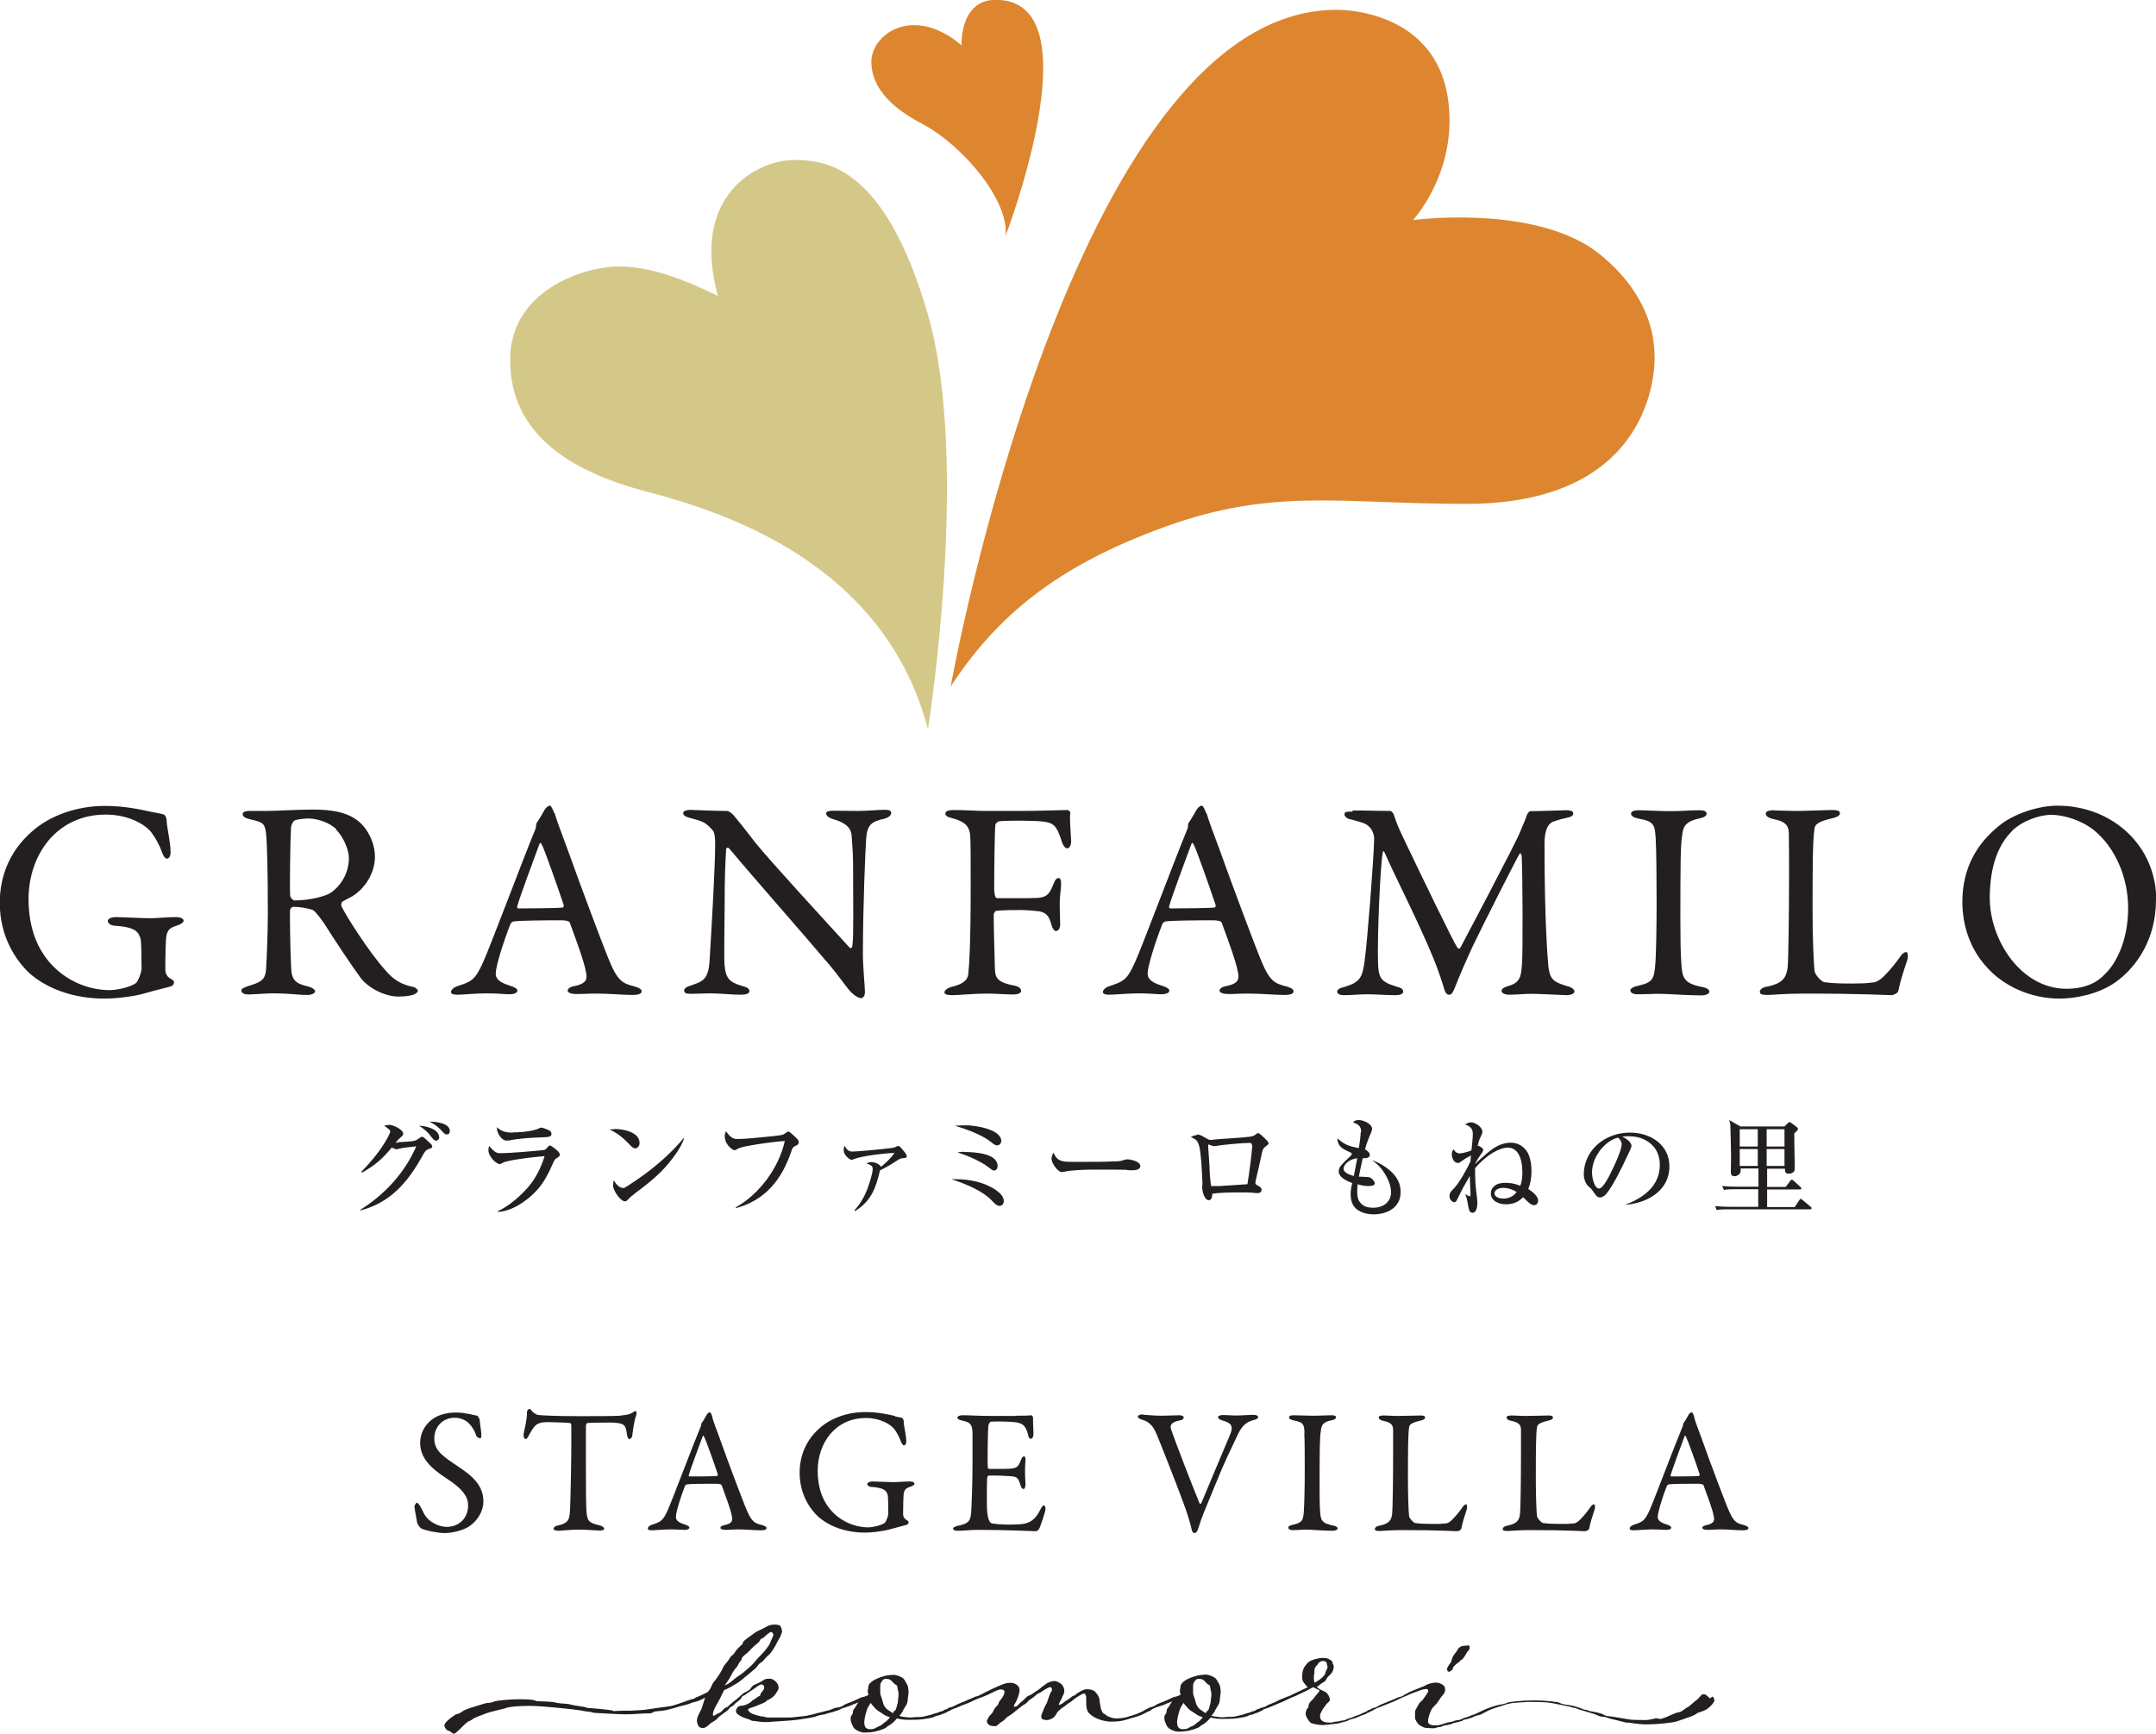 <?xml version="1.0" encoding="UTF-8"?>
<svg xmlns="http://www.w3.org/2000/svg" viewBox="0 0 94.42 75.95">
  <defs>
    <style>
      .cls-1 {
        fill: #d4c889;
      }

      .cls-2 {
        isolation: isolate;
      }

      .cls-3 {
        fill: #dd862f;
      }

      .cls-4 {
        fill: #231f20;
      }

      .cls-5 {
        mix-blend-mode: multiply;
      }
    </style>
  </defs>
  <g class="cls-2">
    <g id="Layer_2" data-name="Layer 2">
      <g id="_文字" data-name="文字">
        <g>
          <path class="cls-3" d="M41.63,30.09S46.92,.43,58.53,.43c0,0,4.95-.13,4.95,4.86,0,2.63-1.6,4.35-1.6,4.35,0,0,4.79-.65,7.68,1.14,0,0,2.9,1.74,2.9,4.84,0,0,.31,6.45-8.24,6.45-5.54,0-8.43-.72-13.19,1-4.76,1.72-7.38,3.92-9.41,7.02Z"/>
          <path class="cls-3" d="M44.02,10.38S47.91,.28,43.8,0c-1.8-.16-1.69,1.99-1.69,1.99,0,0-.93-.89-2.07-.89s-1.88,.85-1.88,1.6,.38,1.76,2.2,2.71c1.82,.95,3.89,3.43,3.67,4.97Z"/>
          <path class="cls-1" d="M40.64,31.93s1.87-11.63,0-18.14c-1.88-6.51-4.46-6.81-5.95-6.78-1.49,.03-4.47,1.5-3.25,5.95-1.31-.63-2.88-1.31-4.4-1.29-1.52,.03-4.76,1.08-4.7,4.18,.05,3.1,2.5,4.76,5.93,5.67,3.43,.9,10.44,3.11,12.37,10.42Z"/>
          <g>
            <path class="cls-4" d="M17.43,50.03c.12,0,.53-.03,.65-.05,.13-.02,.16-.04,.26-.11,.03-.02,.11-.08,.15-.08,.05,0,.21,.15,.3,.24,.1,.09,.14,.13,.14,.19,0,.05-.03,.07-.13,.1-.17,.05-.22,.17-.3,.31-.64,1.15-1.4,2.05-2.72,2.39v-.03c1.06-.66,1.95-1.62,2.45-2.78-.19,.02-.66,.07-.77,.11-.03,.01-.07,.02-.09,.02-.05,0-.17-.05-.21-.08-.41,.5-.74,.78-1.3,1.1l-.04-.03c.39-.4,.72-.79,1.01-1.25,.09-.14,.26-.43,.26-.53,0-.04-.03-.06-.06-.09-.04-.03-.12-.1-.21-.15,.06-.02,.17-.04,.24-.04,.16,0,.6,.21,.6,.39,0,.05-.02,.08-.15,.19-.06,.05-.12,.13-.18,.2,.02,0,.05,0,.08,0Zm1.81-.23c0,.08-.05,.16-.14,.16-.09,0-.13-.06-.28-.25-.11-.15-.31-.31-.47-.4,.28,0,.88,.14,.88,.5Zm.46-.25c0,.08-.05,.14-.14,.14-.05,0-.1-.03-.17-.11-.14-.17-.37-.36-.59-.45,.28,0,.9,.05,.9,.42Z"/>
            <path class="cls-4" d="M21.64,50.42c.12,.08,.14,.09,.28,.09,.44,0,1.44-.09,1.83-.13,.12-.01,.14-.02,.23-.13,.02-.02,.08-.08,.1-.08,.05,0,.44,.27,.44,.4,0,.07-.07,.12-.13,.15-.09,.06-.12,.1-.18,.25-.19,.43-.4,.86-.76,1.23-.39,.41-1.06,.87-1.65,.88v-.03c.39-.17,.9-.56,1.32-1.04,.34-.39,.58-.88,.73-1.37-.47,.04-1.31,.13-1.73,.25-.05,.01-.14,.06-.19,.09-.02,0-.03,.01-.05,.01-.11,0-.49-.29-.49-.62,0-.07,.01-.12,.04-.18,.06,.09,.12,.16,.22,.23Zm.82-.82c.3,0,.64-.03,.93-.1,.11-.03,.17-.05,.22-.08,.04-.02,.08-.03,.1-.03,.04,0,.28,.08,.37,.14,.05,.03,.07,.08,.07,.14,0,.12-.09,.14-.49,.15-.38,.01-.96,.05-1.34,.13-.05,0-.09,.01-.14,.01-.21,0-.44-.34-.42-.59,.2,.2,.43,.24,.7,.24Z"/>
            <path class="cls-4" d="M26.91,49.45c.38,0,1.1,.13,1.1,.62,0,.11-.08,.23-.19,.23-.09,0-.15-.06-.31-.23-.22-.23-.49-.45-.82-.6,.08,0,.17-.01,.23-.01Zm.37,2.59c.05,0,.11-.03,.2-.09,.29-.19,.62-.41,.93-.65,.57-.44,1.07-.9,1.53-1.45h.02c-.11,.38-.46,.84-.69,1.12-.43,.51-.89,.87-1.42,1.27-.17,.13-.25,.2-.35,.3-.03,.04-.07,.08-.13,.08-.2,0-.52-.47-.52-.69,0-.08,.01-.15,.03-.23,.07,.13,.23,.33,.39,.33Z"/>
            <path class="cls-4" d="M32,49.78c.07,.07,.15,.11,.29,.11,.27,0,.73-.04,1-.07,.16-.01,.81-.08,.91-.1,.1-.02,.12-.03,.2-.09,.07-.05,.11-.07,.13-.07,.05,0,.32,.26,.37,.31,.04,.05,.08,.09,.08,.16,0,.08-.05,.12-.12,.15-.11,.05-.15,.07-.2,.24-.42,1.24-1.13,2.14-2.43,2.5v-.04c1.03-.58,1.88-1.73,2.14-2.9-.29,0-1.32,.15-1.6,.21-.16,.03-.38,.07-.52,.16-.02,.01-.05,.03-.08,.03-.07,0-.43-.22-.43-.62,0-.08,.02-.14,.05-.21,.09,.11,.15,.19,.21,.24Z"/>
            <path class="cls-4" d="M37.44,53.04l-.02-.03c.24-.25,.42-.57,.55-.89,.08-.2,.25-.72,.25-.92,0-.13-.08-.17-.27-.24,.08-.04,.13-.06,.22-.06,.12,0,.37,.09,.41,.21,.2-.16,.45-.39,.59-.61-.39,.01-1.44,.13-1.77,.27-.06,.03-.09,.03-.11,.03-.09,0-.34-.21-.34-.41,0-.08,0-.13,.04-.2,.09,.16,.16,.25,.35,.25,.23,0,1.48-.12,1.73-.16,.07,0,.13-.03,.19-.06,.03-.01,.07-.03,.09-.03,.03,0,.13,.1,.23,.23,.04,.04,.13,.16,.13,.22,0,.08-.07,.08-.15,.09-.13,0-.16,.03-.44,.21-.15,.1-.42,.25-.58,.32-.18,.77-.39,1.36-1.1,1.79Z"/>
            <path class="cls-4" d="M41.87,51.65c.61,0,1.26,.14,1.75,.48,.21,.15,.34,.3,.34,.48,0,.11-.07,.21-.19,.21-.08,0-.18-.06-.32-.22-.42-.45-1.16-.74-1.78-.95h.19Zm.44-2.36c.39,0,1.54,.17,1.54,.69,0,.08-.07,.19-.18,.19-.07,0-.14-.04-.27-.15-.34-.28-1.07-.57-1.59-.71,.17-.01,.33-.02,.5-.02Zm-.08,1.17c.41,0,1.46,.04,1.46,.62,0,.05-.03,.19-.15,.19-.06,0-.1-.03-.22-.12-.38-.3-.93-.52-1.39-.68,.11-.01,.19-.02,.29-.02Z"/>
            <path class="cls-4" d="M47.01,50.89c.21,0,.43,0,.64,0,.37,0,.74,0,1.11-.02,.16,0,.31,0,.46-.06,.04-.01,.1-.03,.14-.03,.11,0,.58,.07,.58,.3,0,.15-.22,.18-.33,.18-.1,0-.2,0-.3-.02-.14-.01-1.2-.01-1.41-.01-.3,0-1,.02-1.27,.09-.04,0-.08,.02-.12,.02-.19,0-.46-.4-.46-.58,0-.09,.04-.19,.08-.27,.19,.38,.35,.4,.87,.4Z"/>
            <path class="cls-4" d="M52.41,49.69c.17,0,.32,.12,.47,.2,.04,.02,.08,.04,.13,.04,.02,0,.06,0,.12-.01,.07-.01,.41-.04,.77-.06,.41-.03,.84-.06,.94-.09,.08-.02,.12-.05,.18-.1,.04-.03,.06-.04,.08-.04,.06,0,.29,.23,.36,.3,.03,.03,.1,.11,.1,.15,0,.03-.04,.07-.12,.13-.09,.07-.13,.09-.17,.27-.08,.39-.18,.81-.29,1.29,0,.02,0,.04,0,.06,0,.03,0,.04,.14,.12,.06,.04,.13,.08,.13,.16,0,.11-.08,.15-.18,.15-.06,0-.17-.01-.24-.02-.09-.01-.31-.01-.5-.01-.36,0-.9,0-1.24,.06,0,.1-.02,.28-.15,.28-.2,0-.29-.4-.29-.55,0-.05,.01-.14,.01-.2,0-.14-.05-1.01-.08-1.22-.01-.14-.05-.42-.11-.54-.07-.15-.17-.19-.32-.25,.09-.05,.17-.09,.27-.09Zm2.42,.47c0-.06-.05-.1-.09-.1-.29,0-1.22,.08-1.51,.14-.02,0-.05,0-.07,0-.03,0-.1-.02-.18-.05-.04-.02-.05-.02-.06-.02,0,0-.01,0-.01,.02,0,.02,0,.08,.01,.21,.01,.19,.04,.55,.05,.74,0,.21,.03,.64,.07,.85,.1,0,.25,0,.38,0,.4-.03,.88-.06,1.21-.08,.09-.54,.21-1.49,.21-1.72Z"/>
            <path class="cls-4" d="M59.61,49.58c0-.28-.15-.34-.36-.42,.08-.08,.15-.1,.26-.1,.19,0,.58,.16,.58,.39,0,.07-.09,.27-.15,.41-.07,.17-.11,.3-.16,.48,.08,.04,.21,.15,.21,.24,0,.15-.17,.15-.31,.15-.06,.27-.12,.54-.17,.81,.05,0,.13,0,.25,.01,.19,0,.25,.02,.32,.08,.07,.06,.13,.15,.13,.2,0,.12-.21,.12-.29,.12-.16,0-.31-.03-.46-.08-.03,.22-.05,.61,.09,.78,.14,.18,.3,.25,.6,.25,.41,0,.77-.24,.77-.68,0-.48-.4-1.13-.8-1.37v-.02c.19,.07,.35,.15,.5,.25,.41,.27,.72,.62,.72,1.13,0,.68-.58,.98-1.19,.98-.28,0-.65-.09-.83-.32-.13-.16-.17-.37-.17-.56,0-.15,.03-.34,.07-.49-.21-.08-.59-.24-.59-.51,0-.06,.02-.14,.05-.19,.08-.13,.32-.35,.45-.47,.04-.03,.07-.07,.07-.1,0-.04-.02-.06-.06-.07-.3-.14-.56-.24-.57-.62,.34,.3,.51,.34,.94,.43,.04-.26,.08-.54,.08-.68Zm-.77,1.61c0,.19,.31,.28,.45,.32l.15-.78c-.34,.04-.6,.27-.6,.46Z"/>
            <path class="cls-4" d="M64.74,50.18s.22,.1,.22,.18c0,.06-.08,.17-.12,.22-.05,.07-.18,.28-.23,.37v.03c.12-.13,.39-.36,.53-.48,.3-.25,.62-.45,1.03-.45,.35,0,.67,.23,.79,.56,.08,.22,.11,.45,.11,.69,0,.28-.04,.52-.14,.78,.15,.1,.43,.3,.43,.5,0,.11-.06,.21-.18,.21-.1,0-.21-.09-.27-.15-.07-.07-.14-.14-.21-.2-.21,.22-.45,.31-.75,.31s-.66-.14-.66-.48c0-.14,.07-.26,.18-.34,.13-.1,.31-.12,.47-.12,.22,0,.43,.04,.64,.13,.07-.17,.09-.39,.09-.57,0-.25-.03-.6-.18-.84-.09-.15-.24-.26-.45-.26s-.44,.09-.66,.22c-.31,.19-.6,.46-.78,.68v.11c0,.44,.02,.71,.08,1.14,0,.07,.02,.19,.02,.24,0,.14-.02,.46-.21,.46-.08,0-.13-.05-.15-.12-.02-.07-.04-.16-.06-.26-.02-.15-.05-.29-.11-.44h0s.14,.1,.2,.1c.03,0,.03-.08,.03-.1,0-.18-.03-.55-.03-.79-.18,.3-.35,.6-.5,.92-.08,.17-.11,.23-.18,.23s-.21-.09-.21-.27c0-.14,.07-.21,.16-.3,.26-.26,.6-.88,.76-1.22,0-.08,.01-.17,.02-.26-.21,.11-.27,.15-.45,.28-.04,.03-.07,.05-.12,.05-.18,0-.27-.22-.27-.37,0-.08,.02-.15,.07-.23,.1,.13,.15,.18,.28,.18,.11,0,.4-.08,.51-.13,.02-.21,.06-.52,.06-.72,0-.24-.12-.34-.34-.42,.08-.05,.17-.09,.27-.09,.18,0,.49,.21,.49,.41,0,.06-.03,.13-.07,.21-.07,.14-.11,.27-.14,.42,0,0,.01,0,.02,0Zm1.09,1.85c-.14,0-.38,.06-.38,.24s.25,.23,.39,.23c.23,0,.45-.1,.58-.29-.18-.11-.38-.18-.59-.18Z"/>
            <path class="cls-4" d="M71.22,52.75c.77-.29,1.47-.82,1.47-1.72,0-.35-.11-.67-.37-.91-.28-.25-.62-.35-.98-.35-.1,0-.2,0-.29,.02,.14,.06,.4,.23,.4,.4,0,.07-.15,.38-.2,.48-.21,.45-.6,1.25-.9,1.62-.07,.08-.17,.16-.29,.16-.11,0-.18-.1-.3-.28-.07-.1-.09-.12-.19-.2-.14-.12-.21-.36-.21-.54,0-.38,.14-.77,.38-1.07,.4-.5,1.02-.75,1.65-.75,.88,0,1.72,.52,1.72,1.48,0,1.06-.96,1.6-1.9,1.68v-.03Zm-1.18-2.31c-.21,.28-.32,.62-.32,.92,0,.21,.1,.7,.31,.7,.18,0,.48-.6,.61-.89,.11-.23,.38-.81,.38-1.05,0-.12-.07-.22-.16-.29-.32,.07-.61,.32-.83,.61Z"/>
            <path class="cls-4" d="M78.14,49.35l.14-.14s.06-.06,.09-.06c0,0,.03,0,.07,.03l.24,.18s.06,.05,.06,.09c0,.05-.04,.08-.16,.19v.27c0,.42,.02,.84,.02,1.26,0,.06-.01,.13-.06,.17-.04,.04-.13,.07-.2,.07-.16,0-.17-.08-.17-.22h-.78v.8h.81l.2-.26s.04-.06,.07-.06c.02,0,.05,.02,.08,.05l.29,.26s.05,.05,.05,.07c0,.04-.04,.05-.07,.05h-1.43v.77h1.21l.19-.29s.05-.07,.07-.07,.04,.02,.08,.05l.36,.3s.04,.04,.04,.06c0,.04-.04,.05-.08,.05h-3.58c-.17,0-.34,0-.5,.03l-.07-.17c.22,.02,.44,.03,.66,.03h1.23v-.77h-1c-.17,0-.34,0-.5,.03l-.08-.17c.22,.02,.44,.03,.67,.03h.92v-.8h-.78s0,.08,0,.11c0,.13-.14,.23-.27,.23-.11,0-.16-.06-.16-.17,0-.15,.01-.44,.01-.67,0-.21-.02-1.09-.03-1.39,0-.06-.03-.17-.05-.23l.49,.28h1.94Zm-1.95,.87h.79v-.76h-.79v.76Zm0,.85h.79v-.74h-.79v.74Zm1.96-1.61h-.78v.76h.78v-.76Zm0,.87h-.78v.74h.78v-.74Z"/>
          </g>
          <g>
            <path class="cls-4" d="M63.45,73.23s.12-.04,.16-.11c.03-.05,0-.06,.06-.13,.05-.06,.13-.13,.2-.17,.05-.02,.06-.09,.14-.12,.06-.03,.17-.2,.22-.3,.02-.03,.03-.06,.09-.11,.04-.07,.04-.09,.04-.14,0-.03,0-.08-.06-.08s-.14,.02-.19,.02c-.07,0-.12,.02-.18,.06-.08,.06-.09,.09-.13,.17-.06,.09-.15,.17-.19,.28-.03,.06-.03,.12-.06,.19-.03,.06-.1,.13-.12,.18-.02,.03-.06,.1-.06,.14,0,.06,.04,.12,.1,.12Z"/>
            <path class="cls-4" d="M74.89,74.39s-.08-.06-.13-.11c-.05-.06-.1-.07-.18-.07s-.18,.19-.3,.27-.26,.24-.38,.3c-.12,.06-.26,.21-.38,.22-.12,0-.49,.2-.65,.25-.16,.05-.16,.05-.27,.02-.11-.03-.28,.07-.56,.07s-.59,0-.78-.04c-.19-.03-.73-.13-.81-.13-.08,0-.14-.02-.25-.08-.11-.06-.49-.13-.57-.14-.08-.02-.13-.06-.19-.06s-.04,0-.25-.08c-.21-.08-.46-.13-.6-.14-.14-.02-.25-.06-.3-.09-.05-.03-.58-.1-1.12-.1s-1.1,.07-1.16,.1c-.06,.03-.14,.06-.29,.08-.16,.02-.61,.17-.74,.24-.13,.06-.26,.12-.38,.18-.06,.02-.19,.06-.24,.09-.05,.03-.31,.09-.36,.13-.09,.06-.2,.03-.29,.07-.05,.03-.18,.06-.32,.08-.05,.02-.23,.07-.29,.09-.04,.02-.1,.03-.16,.03s-.13,0-.19,0c-.07,0-.21-.06-.21-.15,0-.18,.07-.37,.14-.51,.04-.11,.13-.17,.21-.26,.08-.08,.09-.14,.16-.21,0-.08,.24-.24,.24-.41,0-.13-.03-.19-.12-.24-.09-.06-.18-.09-.29-.09-.16,0-.36,.06-.49,.14-.05,.03-.2,.08-.49,.2-.22,.09-.42,.21-.47,.24-.09,.06-.12,.03-.23,.08-.09,.04-.18,.09-.52,.22-.13,.05-.3,.12-.33,.15,0,.02-.12,.07-.21,.08-.03,.02-.05,.02-.1,.05-.04,.02-.07,.03-.09,.04-.02,0-.03,.01-.05,.02-.04,.04-.07,.05-.23,.12-.13,.06-.09,.05-.15,.07-.05,.02-.17,.05-.23,.08-.04,.04-.29,.09-.34,.13-.1,.06-.21,.03-.29,.07-.07,.03-.21,0-.32,.06-.03,0-.07,0-.11,0-.06,0-.14,0-.21-.02-.15-.04-.21-.15-.21-.25,0-.09,.03-.15,.08-.24,.03-.08,.11-.16,.16-.24,.05-.08,.16-.16,.19-.22,0,0,0-.02,0-.04,0-.09-.07-.24-.18-.32-.1-.07-.26-.09-.39-.23,.04-.02,.06-.05,.1-.07,.11-.12,.27-.14,.32-.27,.05-.12,.11-.13,.22-.26,.1-.13,.1-.25,.1-.31,0-.06-.05-.09-.05-.14,0-.1-.09-.12-.16-.17-.07-.04-.17-.05-.27-.05-.21,0-.5,.09-.61,.17-.08,.07-.19,.19-.24,.32-.05,.13-.05,.25-.05,.39,0,.15,.1,.24,.16,.31,0,.02,.04,.06,.09,.09-.24,.12-.67,.31-.72,.34-.1,.06-.12,.06-.23,.09-.08,.05-.19,.08-.26,.11l-.26,.13c-.13,.05-.31,.12-.33,.14,0,.02-.13,.07-.22,.09-.02,0-.06,0-.1,.04-.02,.01-.03,.02-.05,.02-.04,0-.07,.02-.09,.03-.03,.03-.09,.05-.11,.06-.03,0-.1,.02-.13,.04-.09,.04-.14,.04-.2,.06-.1,.04-.13,.05-.3,.09-.14,.04-.26,.06-.36,.06-.03,0-.05,0-.12,0-.09,0-.18,.02-.32,.02-.2-.02-.33-.04-.43-.07,.07-.06,.11-.14,.16-.21,0,0,0-.02,0-.02,.05-.09,.1-.17,.15-.25,.06-.08,.06-.23,.08-.39,0-.04,.02-.09,.02-.15,0-.15-.03-.32-.07-.37-.05-.08-.1-.2-.17-.26-.09-.07-.29-.15-.42-.15-.09,0-.21,.02-.31,.03-.1,.02-.29,.08-.4,.13-.1,.04-.23,.11-.32,.21-.1,.1-.06,.2-.1,.33,0,0,0,.02,0,.03,0,.04,.03,.09,.03,.15-.07,.05-.14,.06-.22,.09-.1,0-.21,.09-.56,.23-.15,.05-.3,.12-.33,.15-.02,.02-.13,.07-.21,.08-.03,.02-.07,.02-.1,.05-.03,.01-.06,.03-.08,.04-.02,0-.04,.02-.06,.03-.03,.03-.1,.06-.11,.06-.02,.02-.08,.04-.13,.06-.1,.06-.25,.09-.31,.12-.06,.02-.14,.03-.2,.06-.17,.06-.42,.07-.52,.07-.12,0-.26-.06-.32-.08-.07-.02-.15-.11-.21-.13-.06-.03-.11-.16-.13-.24-.02-.09-.06-.32-.06-.37,0-.06-.04-.19-.18-.34-.08-.09-.24-.12-.36-.12-.16,0-.33,.11-.45,.19-.06,.04-.09,.09-.12,.09-.06,0-.13,.07-.23,.15-.11,.07-.16,.09-.26,.18-.02,.02-.16,.08-.18,.09,0-.04,.04-.15,.05-.16,.1-.13,.06-.15,.15-.3,.03-.06,.04-.11,.04-.16,0-.09-.03-.17-.07-.23-.05-.1-.25-.21-.37-.21s-.23,.06-.31,.09c-.06,.06-.24,.16-.3,.23-.05,.05-.23,.15-.29,.2-.07,.06-.17,.11-.23,.13-.05,0-.14,.12-.2,.17-.06,.05-.21,.17-.26,.24-.04,.05-.12,.07-.16,.07,0,0-.02,0-.02-.02,0-.05,.08-.17,.09-.19,.03-.06,.16-.34,.16-.52,0-.12-.06-.2-.16-.26-.09-.05-.17-.06-.27-.06-.21,0-.48,.14-.62,.2-.21,.09-.66,.32-.71,.35-.1,.06-.12,.02-.23,.08-.08,.04-.16,.08-.26,.11-.04,.02-.18,.09-.26,.11-.13,.05-.29,.13-.33,.15-.08,.05-.12,.06-.21,.08-.03,0-.05,.02-.1,.05-.03,.02-.04,.02-.06,.03-.03,0-.07,.02-.09,.03-.03,.03-.09,.05-.11,.06-.03,0-.1,.02-.13,.04-.09,.04-.14,.04-.2,.06-.1,.04-.13,.05-.3,.09-.14,.04-.26,.06-.36,.06-.03,0-.05,0-.12,0-.09,0-.18,.02-.32,.02-.2-.02-.33-.04-.43-.07,.07-.06,.11-.14,.16-.21,0,0,0-.02,0-.02,.05-.09,.1-.17,.15-.25,.06-.08,.06-.23,.08-.39,0-.04,.02-.09,.02-.15,0-.15-.03-.32-.07-.37-.05-.08-.1-.2-.17-.26-.09-.07-.29-.15-.42-.15-.09,0-.21,.02-.31,.03-.1,.02-.29,.08-.4,.13-.1,.04-.23,.11-.32,.21-.1,.1-.06,.2-.1,.33,0,0,0,.02,0,.03,0,.04,.03,.09,.03,.15-.07,.05-.14,.06-.22,.09-.1,0-.21,.09-.56,.23-.15,.05-.3,.12-.33,.15-.02,.02-.13,.07-.21,.08,0,0,0,0,0,0,0,0,0,0-.01,0-.07,0-.17,.03-.21,.05-.05,.03-.14,.05-.18,.07-.04,.01-.15,.03-.21,.05-.14,.05-.22,.05-.32,.08-.15,.05-.21,.06-.49,.12l-.65,.07h-.68c-.07,0-.13,0-.18,0h-.15c-.1,0-.14-.04-.26-.05-.1,0-.12-.02-.15-.03-.03,0-.21-.06-.29-.09-.07-.04-.16-.11-.17-.17,0-.06,.1-.07,.23-.12,.12-.03,.23-.1,.36-.14,.13-.04,.25-.14,.25-.16,.03,0,.16-.06,.29-.18,.1-.11,.21-.28,.21-.37,0-.18-.21-.39-.38-.39-.11,0-.2,0-.28,.06-.07,.06-.27,.15-.38,.2-.09,.03-.14,.09-.21,.2-.09,.09-.26,.14-.32,.2-.07,.06-.22,.2-.26,.23-.1,.07-.25,.19-.31,.25-.07,.06-.09,.11-.16,.12-.06,.02-.1,.06-.19,.16-.08,.09-.1,.06-.22,.13-.07,.05-.11,.07-.14,.07s-.03-.02-.03-.04c0-.06,0-.18,.23-.56,.06-.1,.1-.19,.26-.52,.23-.09,.37-.19,.53-.28,.13-.07,.2-.14,.37-.28,.1-.07,.16-.13,.26-.21,.1-.09,.23-.18,.3-.28,.05-.09,.16-.17,.19-.18,.03,0,.12-.13,.15-.16,.03-.04,.21-.19,.24-.24,.04-.05,.1-.13,.18-.27,.09-.15,.14-.28,.2-.36,.04-.07,.11-.23,.12-.3,0-.06-.04-.23-.1-.27-.03-.02-.12-.04-.24-.04-.1,0-.23,.02-.34,.09-.21,.13-.39,.17-.53,.28-.12,.09-.49,.34-.5,.4,0,.06-.05,.12-.09,.14-.04,.05-.11,.1-.18,.18-.06,.08-.15,.23-.21,.26-.05,.02-.11,.13-.16,.21-.05,.08-.19,.21-.24,.33-.04,.12-.22,.39-.33,.54-.14,.14-.16,.25-.21,.35-.03,.06-.13,.18-.13,.18-.14,.06-.36,.18-.44,.2-.09,.02-.1,.07-.18,.09-.26,.06-.57,.21-.95,.31-.1,.02-.12,.02-.33,.05-.21,.02-.82,.13-1.07,.14-.18,0-.28,.02-.4,.02-.04,0-.09,0-.14,0-.04,0-.1,0-.16,0-.19,0-.42,.02-.44,.02-.03,0-.02-.03-.19-.05-.17-.02-.72-.08-.79-.08-.11,0-.16,0-.23-.03-.1-.04-.53-.08-.69-.13-.16-.05-.43-.03-.62-.08-.18-.05-.54-.05-.68-.06-.14,0-.19,0-.24-.03-.05-.04-.33-.06-.71-.06s-.95,.05-1.09,.1c-.14,.06-.22,.06-.29,.06s-.22,.06-.53,.15c-.31,.09-.5,.17-.57,.22-.07,.06-.15,.1-.21,.11-.06,0-.13,.06-.25,.14-.12,.08-.33,.27-.33,.36s.1,.23,.18,.24c.08,0,.16,.13,.24,.13s.33-.28,.43-.37c.1-.09,.16-.15,.21-.17,.04-.02,.12-.05,.18-.1,.06-.06,.46-.2,.61-.26,.15-.06,.56-.14,.63-.17,.07-.02,.12-.02,.23-.06,.1-.05,.55-.09,1.05-.09s1.91,.15,2.15,.19c.2,.03,.29,.06,.37,.06,.12,0,.23,.06,.35,.06,.06,0,1.01,.06,1.33,.06s.7-.04,.84-.04c.19,0,.29,0,.34-.05,.06-.05,.2-.04,.43-.07,.23-.03,.68-.17,.74-.19,.06-.02,.4-.09,.49-.14,.1-.06,.23-.02,.62-.24-.03,.08-.1,.32-.15,.47-.08,.18-.21,.36-.21,.54,0,.09,.05,.2,.08,.25,.03,.05,.13,.07,.2,.07,.09,0,.24-.13,.31-.2,.09-.07,.28-.15,.32-.24,0-.02,.41-.32,.43-.33,.11-.09,.07-.13,.16-.16,.08-.02,.15-.13,.23-.19,.13-.09,.2-.16,.23-.22,0-.06,.09-.07,.16-.12,.07-.05,.19-.14,.28-.19,.09-.06,.16-.11,.27-.19,.06-.04,.12-.07,.16-.07,.07,0,.12,.07,.12,.12,0,.06-.03,.13-.1,.2-.1,.11-.04,.17-.14,.2-.09,.04-.15,.12-.23,.15-.07,.03-.1,.1-.16,.13-.09,.05-.13,.08-.24,.11-.11,.05-.23-.02-.33,.13-.03,.06-.04,.09-.04,.13,0,.06,.03,.1,.11,.16,.14,.1,.3,.15,.39,.18,.12,.02,.16,.09,.26,.09,.1,0,.3,.05,.49,.05,.16,0,.3-.01,.4-.02,.48-.03,.8-.05,1.1-.09,.28-.04,.55-.08,.73-.13,.06-.02,.12-.05,.18-.06,.14-.03,.25-.04,.32-.07,.05-.03,.24-.05,.31-.09,0,0,.04-.01,.09-.03,0,0,0,0,0,0,.03,0,.11-.04,.14-.05,0,0,.18-.09,.22-.09,.04-.02,.31-.09,.38-.14,.05-.03,.16-.04,.23-.1,0,.02,0,.02,0,.02-.03,.03-.12,.22-.19,.29-.07,.09,0,.16-.1,.27-.03,.04-.04,.09-.04,.14,0,.11,.05,.24,.11,.35,.08,.18,.41,.26,.47,.26,.3,0,.55-.03,.91-.18,.1-.04,.07-.08,.19-.13,.13-.07,.26-.2,.35-.31,.16,.04,.35,.06,.47,.06,.3,0,.5,0,.69-.03,.17-.02,.34-.05,.45-.09,.03-.02,.08-.04,.11-.05,.09-.02,.16-.03,.2-.06,.03-.02,.15-.04,.19-.07,0,0,.13-.06,.16-.08,0,0,.02-.01,.03-.02,.03,0,.06-.02,.08-.04,.03-.02,.16-.06,.23-.09,.1-.04,.27-.12,.37-.15,.07-.02,.27-.11,.37-.16,.09-.06,.42-.16,.52-.21,.04-.02,.13-.05,.32-.15,.11-.05,.24-.13,.36-.13,.11,0,.16,.04,.16,.09,0,.23-.25,.42-.25,.49,0,.08-.11,.17-.16,.22-.05,.06-.09,.23-.2,.31-.1,.09-.1,.17-.16,.24,0,.02,0,.03,0,.05,0,.05,.03,.1,.08,.14,.03,.06,.23,.07,.29,.07,.06,0,.12-.07,.19-.13,.07-.06,.22-.13,.26-.21,.07-.08,.28-.18,.37-.27,.1-.09,.19-.15,.29-.23,.09-.09,.18-.11,.27-.19,.07-.1,.13-.13,.22-.19,.08-.05,.1-.07,.16-.13,.09-.09,.17-.09,.28-.17,.09-.07,.15-.1,.21-.13,.05-.03,.11-.06,.15-.06,0,0,.02,0,.03,0,.02,.02,.05,.06,.05,.1,0,.02,0,.06-.03,.09-.07,.09-.15,.39-.19,.49-.05,.08-.11,.2-.15,.3-.03,.11-.1,.2-.1,.32,0,.14,.19,.14,.26,.14,.08,0,.23-.06,.3-.13,.1-.09,.1-.18,.2-.27,.12-.1,.1-.1,.18-.15,.1-.05,.2-.16,.28-.2,.1-.07,.14-.09,.24-.18,.12-.09,.17-.11,.23-.15,.07-.03,.11-.08,.18-.08,.03,0,.07,.02,.08,.08,.02,.04,.02,.09,.02,.14,0,.08,0,.16,0,.21,0,.15,.03,.29,.07,.36,.03,.07,.19,.2,.31,.26,.13,.06,.29,.13,.44,.15,.09,.02,.16,.03,.23,.03,.28,0,.46,0,.85-.13,.06-.02,.36-.09,.55-.18,.21-.11,.34-.17,.39-.19,0,0,.02-.02,.03-.04,.02,0,.04-.02,.05-.02,0,0,.18-.09,.22-.09,.04-.02,.31-.09,.38-.14,.05-.03,.16-.04,.23-.1,0,.02,0,.02,0,.02-.03,.03-.12,.22-.19,.29-.07,.09,0,.16-.1,.27-.03,.04-.04,.09-.04,.14,0,.11,.05,.24,.11,.35,.08,.18,.41,.26,.47,.26,.3,0,.55-.03,.91-.18,.1-.04,.07-.08,.19-.13,.13-.07,.26-.2,.35-.31,.16,.04,.35,.06,.47,.06,.3,0,.5,0,.69-.03,.17-.02,.34-.05,.45-.09,.03-.02,.08-.04,.11-.05,.09-.02,.16-.03,.2-.06,.03-.02,.15-.04,.19-.07,0,0,.13-.06,.16-.08,0,0,.02-.01,.03-.03,.03-.01,.06-.02,.08-.03,.09-.03,.16-.05,.22-.08l.38-.16c.06-.02,.27-.11,.36-.16,.1-.06,.44-.18,.53-.24,.1-.04,.37-.17,.62-.31,.13,.08,.23,.1,.28,.15,0,.04-.23,.28-.23,.3-.02,.05-.13,.13-.21,.24-.07,.12-.03,.21-.08,.23-.05,.02-.09,.17-.09,.25,0,.1,.1,.28,.22,.39,.07,.05,.39,.1,.52,.1,.11,0,.62-.06,.68-.07,.1-.04,.42-.09,.47-.15,.02-.02,.08-.02,.2-.06,0,0,.19-.06,.22-.08,.14-.08,.29-.09,.39-.17,.05-.02,.09-.03,.13-.06,.06-.03,.17-.07,.2-.11,.02,0,.05-.02,.05-.02l.6-.24c.07-.02,.27-.11,.37-.16,.09-.06,.43-.18,.53-.24,.09-.04,.23-.08,.35-.13,.11-.05,.27-.09,.36-.09,.05,0,.08,.04,.08,.08,0,.03-.02,.07-.06,.13-.04,.07-.12,.17-.14,.2-.03,.06-.09,.12-.13,.15-.07,.03-.16,.25-.22,.34-.03,.05-.03,.12-.03,.19,0,.05,0,.09,0,.15,0,.13,.09,.21,.13,.28,.03,.06,.25,.17,.31,.18,.03,0,.18,.02,.31,.02,.07,0,.14,0,.17-.02,.1-.05,.23-.02,.28-.07,.05-.05,.26-.03,.47-.13,.1-.04,.4-.07,.44-.14,.03-.02,.12-.02,.23-.06,.06-.02,.15-.04,.22-.08,.14-.08,.27-.06,.39-.14l.29-.15c.08-.04,.35-.13,.45-.16,.1-.02,.18-.06,.28-.09,.1-.03,.26-.06,.33-.07,.07,0,.38-.03,.59-.04s.7,0,.92,.02c.22,.02,.86,.17,.95,.18,.1,.02,.15,.06,.23,.06,.08,0,.06,.02,.14,.05,.08,.02,.65,.19,.73,.22,.08,.03,.23,.1,.3,.11,.08,0,.22,.02,.29,.06,.07,.03,.62,.15,.67,.17,.05,.02,.14,.04,.21,.03,.07,0,.4,.08,.83,.08s1.12-.07,1.3-.13c.18-.06,.62-.21,.69-.24,.07-.03,.16-.08,.21-.12,.05-.04,.25-.07,.41-.17,.16-.1,.34-.31,.34-.39s-.05-.15-.08-.17Zm-42.76-1.2c.05-.09,.16-.18,.19-.26,.03-.09,.13-.19,.16-.24,0-.02,0-.07,.04-.11,0,0,.12-.12,.23-.2,.09-.09,.26-.28,.41-.39,.15-.11,.12-.2,.2-.22,.09-.02,.2-.16,.24-.19,.05-.03,.13-.1,.19-.1,0,0,.08,.07,.08,.12,0,.06-.06,.16-.09,.23-.02,.06-.08,.19-.1,.23-.04,.04-.07,.1-.14,.19-.07,.09-.15,.17-.24,.27-.1,.09-.28,.31-.35,.39-.08,.07-.18,.17-.27,.24-.09,.07-.18,.17-.31,.24-.11,.07-.21,.15-.3,.23-.09,.08-.25,.18-.33,.2,.35-.48,.3-.53,.38-.61Zm6.66,2.22c-.09,.05-.14,.13-.24,.18-.1,.03-.19,.1-.27,.13-.07,.02-.13,.02-.17,.02-.05,0-.09,0-.12-.02-.06-.02-.14-.08-.14-.28,0-.09,.02-.17,.03-.24,.02-.1,.09-.35,.14-.43l.11-.18c.06,.09,.23,.28,.29,.32,.09,.07,.21,.13,.27,.18,.08,.06,.17,.09,.29,.13-.08,.08-.15,.17-.18,.19Zm.4-.5l-.09,.13c-.09-.06-.19-.13-.25-.17-.09-.08-.16-.19-.18-.29-.03-.11-.05-.2-.1-.32-.02-.05-.02-.09-.02-.14,0-.17,0-.2,0-.24,0-.06,0-.12,.03-.17,.04-.07,.08-.15,.17-.17,.04,0,.07,0,.1,0,.03,0,.07,0,.14,.04,.12,.08,.13,.16,.24,.21,.1,.05,.06,.16,.09,.23,.02,.05,.03,.11,.03,.18,0,.03,0,.06,0,.09-.02,.09-.02,.24-.04,.32-.03,.08-.05,.23-.1,.31Zm13.3,.5c-.09,.05-.14,.13-.24,.18-.1,.03-.19,.1-.27,.13-.07,.02-.13,.02-.17,.02-.05,0-.09,0-.12-.02-.06-.02-.14-.08-.14-.28,0-.09,.02-.17,.03-.24,.02-.1,.09-.35,.14-.43l.11-.18c.06,.09,.23,.28,.29,.32,.09,.07,.21,.13,.27,.18,.08,.06,.17,.09,.29,.13-.08,.08-.15,.17-.18,.19Zm.4-.5l-.09,.13c-.09-.06-.19-.13-.25-.17-.09-.08-.16-.19-.18-.29-.03-.11-.05-.2-.1-.32-.02-.05-.02-.09-.02-.14,0-.17,0-.2,0-.24,0-.06,0-.12,.03-.17,.04-.07,.08-.15,.17-.17,.04,0,.07,0,.1,0,.03,0,.07,0,.14,.04,.12,.08,.13,.16,.24,.21,.1,.05,.06,.16,.09,.23,.02,.05,.03,.11,.03,.18,0,.03,0,.06,0,.09-.02,.09-.02,.24-.04,.32-.03,.08-.05,.23-.1,.31Zm4.65-1.39c0-.09,0-.17,.02-.21,0-.09,0-.22,.04-.28,.04-.07,.08-.08,.12-.15,.05-.09,.16-.13,.23-.13,.08,0,.16,.06,.16,.14,0,.06,.03,.09,.03,.13,0,.02,0,.05-.03,.09-.07,.11-.04,.14-.1,.25-.08,.1-.15,.18-.44,.35-.02-.06-.03-.13-.03-.19Z"/>
          </g>
          <g class="cls-5">
            <path class="cls-4" d="M6.68,35.57c.25,.05,.34,.06,.47,.1,.05,0,.15,.1,.15,.3,.01,.3,.17,.9,.17,1.37,0,.16-.07,.27-.16,.27-.08,0-.15-.1-.22-.29-.12-.34-.29-.63-.47-.87-.27-.34-.99-.77-1.99-.77-2.13,0-3.38,1.74-3.38,3.71,0,.88,.2,1.67,.56,2.26,.66,1.12,1.85,1.72,3.01,1.72,.15,0,.77-.07,1.12-.3,.1-.06,.26-.48,.26-.65,0-.44-.01-1.14-.04-1.29-.09-.29-.19-.52-1.12-.58-.19-.01-.32-.11-.32-.21,0-.09,.14-.17,.37-.17,.22,0,1.13,.05,1.49,.05,.3,0,.72-.05,1.12-.05,.2,0,.34,.06,.34,.16,0,.09-.14,.16-.29,.21-.37,.11-.4,.25-.45,.39s-.06,1.03-.06,1.54c0,.2,.11,.32,.17,.36,.22,.12,.21,.16,.21,.22,0,.05-.05,.14-.19,.17-.22,.06-.65,.16-1.13,.3-.53,.15-1.31,.22-1.72,.22-1.39,0-2.55-.45-3.31-1.13-.57-.55-1.28-1.57-1.28-3.06,0-1.11,.39-2.24,1.41-3.13,.78-.7,1.98-1.12,3.18-1.12,.91,0,1.57,.16,2.09,.27Z"/>
            <path class="cls-4" d="M15.39,39.28c-.06,.04-.3,.15-.39,.21-.04,.02-.07,.14-.05,.19,.12,.3,1.17,1.98,1.93,2.82,.34,.4,.67,.62,1.22,.73,.1,.02,.2,.12,.2,.17,0,.07-.1,.12-.17,.16-.15,.06-.42,.09-.68,.09-.58,0-1.29-.35-1.65-.81-.44-.6-1.07-1.55-1.57-2.34-.17-.26-.42-.57-.5-.62-.05-.05-.51-.16-.88-.16-.09,0-.15,.11-.15,.15-.01,.21,.01,1.79,.05,2.51,.02,.52,.16,.7,.75,.83,.21,.06,.3,.15,.3,.21,0,.12-.24,.16-.3,.16-.52,0-.76-.07-1.6-.07-.22,0-.87,.05-1.01,.05-.16,0-.32-.05-.32-.17,0-.1,.11-.12,.27-.19,.55-.17,.77-.25,.81-.72,.03-.39,.08-1.7,.08-2.45,0-1.92-.03-3.05-.08-3.53-.05-.46-.16-.49-.72-.62-.19-.05-.3-.11-.3-.21,0-.09,.06-.15,.34-.15h.7c.46,0,1.34-.06,2.01-.06,.86,0,1.53,.11,2.03,.52,.41,.34,.71,.96,.71,1.55,0,.67-.4,1.37-1.01,1.74Zm-.66-2.96c-.3-.29-.83-.47-1.23-.47-.06,0-.46,.02-.6,.09-.06,.02-.15,.21-.15,.26-.04,.44-.07,2.84-.04,3.05,.03,.1,.12,.19,.2,.19,.72,0,1.38-.21,1.55-.32,.34-.21,.82-.76,.82-1.54,0-.3-.2-.88-.56-1.24Z"/>
            <path class="cls-4" d="M24.29,35.62c.1,.34,.31,.9,.55,1.54,.65,1.82,1.58,4.28,1.79,4.79,.41,1.02,.61,1.12,1.17,1.26,.2,.06,.3,.12,.3,.21s-.09,.16-.4,.16c-.41,0-1.02-.06-1.57-.06-.4,0-.57,.02-.88,.02s-.39-.09-.39-.15,.07-.16,.3-.2c.6-.12,.55-.37,.5-.63-.1-.51-.41-1.33-.7-2.13-.01-.05-.06-.12-.42-.12-.68,0-1.78,.01-2.04,.05-.05,0-.11,.06-.14,.1-.32,.81-.65,1.87-.65,2.18,0,.15,.05,.36,.61,.53,.21,.06,.34,.14,.34,.22,0,.12-.19,.16-.35,.16-.21,0-.52-.04-.98-.04s-1.11,.06-1.29,.06c-.22,0-.29-.05-.29-.12s.09-.19,.27-.25c.62-.21,.78-.25,1.14-1.06,.29-.63,1.7-4.39,2.25-5.73,.05-.1,.07-.2,.07-.26,0-.04,0-.06,.02-.1,.11-.15,.29-.47,.37-.61,.09-.1,.14-.15,.2-.15,.05,0,.1,.05,.2,.32Zm.4,4.03c-.21-.63-.86-2.5-.97-2.67-.04-.07-.06-.09-.1,0-.22,.6-.87,2.34-.97,2.72-.01,.05,.01,.09,.06,.09,.5-.01,1.53,0,1.94-.04,.01,0,.05-.06,.04-.1Z"/>
            <path class="cls-4" d="M30.32,35.48c.27,0,.88,.04,1.52,.04,.07,0,.19,.09,.26,.16,.19,.22,.5,.6,.98,1.23,.56,.71,3.3,3.69,4.13,4.6,.07,.07,.12-.05,.12-.09,.06-.4,.03-1.74,.03-3.53,0-.42-.03-.86-.06-1.24-.01-.26-.1-.56-.78-.76-.25-.07-.34-.17-.34-.27,0-.09,.17-.11,.32-.11,.32,0,.67,.01,1.07,.01,.45,0,.85-.05,1.17-.05,.21,0,.29,.04,.29,.14,0,.07-.07,.19-.3,.25-.54,.12-.76,.24-.8,.91-.03,.45-.14,2.9-.14,5.04,0,.52,.09,1.46,.09,1.65,0,.12-.06,.26-.17,.26-.17,0-.45-.25-.56-.4-.21-.26-.43-.58-.77-.99-1.17-1.39-3.32-3.82-4.44-5.16-.05-.06-.14-.04-.14,.02-.01,.34-.05,.68-.06,1.65,0,1.12-.04,3.03-.01,3.42,.05,.57,.19,.76,.78,.93,.26,.06,.31,.15,.31,.22,0,.12-.16,.16-.4,.16-.36,0-.88-.06-1.33-.06-.27,0-.6,.02-.81,.02-.17,0-.32-.01-.32-.14,0-.1,.12-.17,.25-.21,.58-.2,.82-.25,.87-1.17,.06-1.01,.24-3.99,.24-5.02,0-.45-.06-.56-.09-.6-.35-.41-.49-.42-1.04-.57-.14-.04-.27-.1-.27-.2s.12-.15,.41-.15Z"/>
            <path class="cls-4" d="M44.73,35.52c.75,0,1.89-.04,1.99-.04,.06-.01,.15,.05,.15,.12-.03,.36,.02,.8,.04,1.22,.01,.16-.06,.34-.17,.34-.1,0-.2-.14-.27-.39-.2-.61-.34-.72-.75-.78-.42-.06-1.67-.05-1.93-.02-.12,.01-.2,.12-.2,.16-.03,.3-.05,1.93-.05,2.75,0,.34,.06,.46,.12,.46,.49,0,1.49,.01,1.79-.01,.39-.04,.5-.15,.67-.57,.07-.17,.12-.3,.24-.3,.09,0,.11,.12,.11,.27,0,.16-.06,.56-.06,.78,0,.6,.02,.71,.02,.98,0,.14-.06,.29-.19,.29-.06,0-.14-.09-.19-.26-.12-.47-.27-.53-.51-.6-.14-.02-.58-.06-.83-.06s-.83,0-1.09,.04c-.04,0-.09,.1-.1,.15-.01,.24,.04,1.98,.05,2.34,.01,.39,.04,.63,.85,.78,.19,.04,.3,.12,.3,.24,0,.07-.11,.15-.35,.15-.32,0-.71-.04-1.18-.04-.5,0-1.22,.07-1.48,.07s-.35-.05-.35-.12c0-.1,.14-.2,.34-.25,.67-.16,.7-.45,.71-.61,.04-.39,.1-1.31,.1-3.77,0-1.17,0-1.9-.02-2.23-.03-.42-.24-.63-.78-.77-.25-.06-.31-.12-.31-.21,0-.1,.15-.15,.35-.15,.55,0,1,.04,1.38,.04h1.62Z"/>
            <path class="cls-4" d="M52.84,35.62c.1,.34,.31,.9,.55,1.54,.65,1.82,1.58,4.28,1.79,4.79,.41,1.02,.61,1.12,1.17,1.26,.2,.06,.3,.12,.3,.21s-.09,.16-.4,.16c-.41,0-1.02-.06-1.57-.06-.4,0-.57,.02-.88,.02s-.39-.09-.39-.15,.07-.16,.3-.2c.6-.12,.55-.37,.5-.63-.1-.51-.41-1.33-.7-2.13-.01-.05-.06-.12-.42-.12-.68,0-1.78,.01-2.04,.05-.05,0-.11,.06-.14,.1-.32,.81-.65,1.87-.65,2.18,0,.15,.05,.36,.61,.53,.21,.06,.34,.14,.34,.22,0,.12-.19,.16-.35,.16-.21,0-.52-.04-.98-.04s-1.11,.06-1.29,.06c-.22,0-.29-.05-.29-.12s.09-.19,.27-.25c.62-.21,.78-.25,1.14-1.06,.29-.63,1.7-4.39,2.25-5.73,.05-.1,.07-.2,.07-.26,0-.04,0-.06,.02-.1,.11-.15,.29-.47,.37-.61,.09-.1,.14-.15,.2-.15,.05,0,.1,.05,.2,.32Zm.4,4.03c-.21-.63-.86-2.5-.97-2.67-.04-.07-.06-.09-.1,0-.22,.6-.87,2.34-.97,2.72-.01,.05,.01,.09,.06,.09,.5-.01,1.53,0,1.94-.04,.01,0,.05-.06,.04-.1Z"/>
            <path class="cls-4" d="M59.23,35.5c.81,0,.95,.02,1.67,.02,.03,0,.12,.1,.14,.16,.15,.46,.22,.6,.47,1.13,.7,1.47,2.14,4.45,2.31,4.69,.02,.04,.1,.07,.12,.04,.11-.21,2.44-4.6,2.64-5.12,.01-.05,.21-.47,.29-.72,.01-.06,.11-.17,.14-.17,.45,0,1.46-.04,1.57-.04,.16,0,.32,.02,.32,.14,0,.09-.1,.16-.32,.2-.2,.04-.37,.09-.56,.16s-.38,.31-.38,.96c0,3.46,.14,5.04,.17,5.38,.07,.56,.21,.68,.81,.86,.22,.05,.33,.15,.33,.24,0,.1-.17,.16-.36,.16-.14,0-1.09-.06-1.55-.06-.24,0-.65,.04-.95,.04-.14,0-.33-.05-.33-.17,0-.11,.15-.17,.32-.22,.51-.15,.53-.44,.57-.9,.05-.56,.03-4.17-.01-4.8-.01-.05-.05-.16-.1-.07-.16,.27-1.55,3.01-2.04,4.03-.3,.65-.58,1.29-.77,1.78-.14,.36-.2,.35-.29,.35-.07,0-.15-.1-.19-.24-.09-.31-.22-.72-.46-1.32-.67-1.64-1.69-3.61-2.15-4.66-.04-.09-.08-.1-.09,.04-.1,.52-.24,3.66-.2,4.8,.02,.63,.12,.81,.76,1.01,.27,.07,.34,.12,.34,.24,0,.1-.14,.15-.34,.15-.4,0-.92-.04-1.24-.04-.3,0-.68,.04-.99,.04-.19,0-.32-.04-.32-.17,0-.05,.09-.14,.25-.17,.77-.22,.85-.44,.95-1.14,.12-.86,.4-4.44,.42-5.37,0-.1-.03-.57-.56-.72-.21-.06-.37-.11-.54-.15-.09-.02-.2-.11-.2-.2,0-.12,.09-.12,.36-.12Z"/>
            <path class="cls-4" d="M72.51,36.74c-.04-.57-.04-.76-.73-.88-.27-.05-.35-.14-.35-.22,0-.1,.14-.15,.31-.15,.32,0,.95,.04,1.36,.04,.61,0,.9-.04,1.33-.04,.2,0,.31,.05,.31,.15s-.12,.17-.32,.21c-.72,.15-.71,.46-.76,.8-.06,.41-.07,1.22-.07,3.66,0,.68,.01,1.45,.04,1.85,.04,.67,.1,.91,.91,1.07,.22,.04,.32,.12,.32,.21,0,.1-.19,.16-.34,.16-.63,0-1.52-.07-1.85-.07-.37,0-.49,.02-.95,.02-.24,0-.32-.09-.32-.17s.12-.16,.37-.21c.62-.14,.67-.32,.72-.91,.04-.44,.06-1.73,.06-2.79,0-.77-.01-2.31-.04-2.72Z"/>
            <path class="cls-4" d="M77.72,35.5c.34,0,.56,.02,.92,.02,.49,0,1.33-.04,1.63-.04,.22,0,.31,.05,.31,.14s-.1,.16-.29,.21c-.72,.16-.81,.3-.83,.49-.08,.56-.08,1.82-.08,3.66,0,.97,.04,2.16,.09,2.57,.03,.17,.32,.46,.42,.47,.32,.05,.78,.06,1.19,.06,.35,0,.7-.01,.88-.04,.1-.01,.25-.01,.5-.24,.17-.17,.37-.36,.71-.83,.14-.22,.25-.27,.31-.27s.1,.14,.05,.34c-.2,.61-.29,.87-.39,1.34-.01,.14-.25,.21-.3,.21-.15,0-1.28-.07-3.81-.07-.85,0-1.43,.06-1.6,.06-.24,0-.36-.02-.36-.14,0-.09,.1-.19,.3-.22,.68-.14,.86-.37,.92-.86,.03-.31,.06-2.29,.06-4.09,0-.5,0-1.36-.01-1.77-.01-.27-.07-.51-.66-.62-.25-.05-.35-.15-.35-.24s.1-.15,.37-.15Z"/>
            <path class="cls-4" d="M94.42,39.41c0,1.74-.86,2.96-1.77,3.61-.78,.55-1.82,.72-2.45,.72-1.27,0-2.48-.55-3.23-1.42-.66-.73-1.03-1.74-1.03-2.81,0-1.53,.67-2.59,1.62-3.35,.61-.5,1.68-.87,2.55-.87,2.39,0,4.32,1.75,4.32,4.12Zm-6.31-3c-.55,.53-.97,1.47-.97,2.92,0,1.85,1.37,3.98,3.36,3.98,1.03,0,1.5-.45,1.64-.6,.5-.45,1.06-1.46,1.06-2.94,0-1.36-.58-2.66-1.5-3.41-.51-.41-1.29-.67-1.87-.67-.52,0-1.28,.27-1.72,.71Z"/>
          </g>
          <g>
            <path class="cls-4" d="M20.91,62.01s.09,.13,.09,.15c.02,.15,.08,.6,.08,.63,0,.13,0,.21-.05,.21-.06,0-.16-.05-.19-.16-.09-.28-.3-.51-.38-.56-.14-.11-.33-.18-.55-.18-.52,0-.89,.39-.89,.91,0,.55,.4,.79,1.08,1.25,.6,.4,1.07,.81,1.07,1.51,0,.39-.22,.82-.64,1.1-.25,.16-.71,.28-1.06,.28-.25,0-.78-.09-1.02-.2-.08-.05-.18-.22-.18-.25-.04-.26-.12-.61-.12-.73,0-.03,.08-.15,.11-.15,.06,0,.18,.2,.29,.44,.2,.43,.71,.62,1.01,.62,.54,0,.94-.38,.94-.94,0-.33-.16-.68-.97-1.2-.66-.43-1.13-.88-1.13-1.54,0-.37,.16-.71,.43-.95,.24-.22,.61-.38,1.15-.38,.38,0,.78,.12,.92,.14Z"/>
            <path class="cls-4" d="M27.19,62c.28-.02,.42-.06,.53-.14,.05-.03,.08-.05,.11-.05,.04,0,.07,.07,.03,.18-.08,.24-.12,.48-.17,.89,0,.07-.07,.15-.13,.15-.05,0-.08-.05-.11-.25-.05-.4-.15-.44-.63-.47-.13,0-.99,0-1.09,.02-.04,0-.07,.09-.07,.1v1.9c0,.9,0,1.64,.03,1.93,.04,.35,.08,.44,.56,.55,.1,.02,.21,.09,.21,.14,0,.09-.14,.09-.22,.09-.06,0-.54-.04-.89-.04-.39,0-.78,.05-.88,.05-.16,0-.23-.05-.23-.09,0-.05,.08-.12,.15-.13,.54-.12,.56-.26,.58-.84,.02-.46,.05-2.04,.05-2.64v-.92c0-.06-.04-.1-.06-.1-.16-.02-.84-.04-.96-.04-.3,0-.46,.05-.58,.18-.03,.02-.12,.15-.26,.4-.07,.16-.12,.16-.15,.16-.05,0-.08-.1-.08-.18,0-.15,.15-.57,.15-1.02,0-.05,.07-.12,.12-.12,.04,0,.04,.05,.12,.12,.02,.02,.15,.14,.26,.15,.2,.02,.82,.05,1.82,.05,.4,0,1.46,0,1.78-.02Z"/>
            <path class="cls-4" d="M31.19,62.07c.06,.21,.19,.56,.34,.96,.4,1.13,.99,2.67,1.12,2.99,.26,.64,.38,.7,.73,.78,.12,.04,.19,.08,.19,.13s-.05,.1-.25,.1c-.26,0-.64-.04-.98-.04-.25,0-.36,.02-.55,.02s-.24-.05-.24-.09,.05-.1,.19-.12c.37-.08,.34-.23,.31-.4-.06-.32-.26-.83-.44-1.33,0-.03-.04-.08-.26-.08-.43,0-1.11,0-1.27,.03-.03,0-.07,.04-.08,.06-.2,.5-.4,1.17-.4,1.36,0,.09,.03,.23,.38,.33,.13,.04,.21,.09,.21,.14,0,.08-.12,.1-.22,.1-.13,0-.33-.02-.61-.02s-.69,.04-.81,.04c-.14,0-.18-.03-.18-.08s.05-.12,.17-.16c.39-.13,.49-.16,.71-.66,.18-.4,1.06-2.74,1.41-3.58,.03-.06,.05-.12,.05-.16,0-.02,0-.04,.02-.06,.07-.09,.18-.29,.23-.38,.05-.06,.09-.09,.12-.09,.03,0,.06,.03,.12,.2Zm.25,2.52c-.13-.4-.54-1.56-.61-1.67-.02-.05-.04-.05-.06,0-.14,.37-.54,1.46-.61,1.7,0,.03,0,.05,.04,.05,.31,0,.96,0,1.21-.02,0,0,.03-.04,.02-.06Z"/>
            <path class="cls-4" d="M39.2,62.04c.16,.03,.21,.04,.29,.06,.03,0,.09,.06,.09,.19,0,.19,.11,.56,.11,.85,0,.1-.05,.17-.1,.17-.05,0-.09-.06-.14-.18-.08-.21-.18-.4-.29-.54-.17-.21-.62-.48-1.24-.48-1.33,0-2.11,1.09-2.11,2.31,0,.55,.12,1.04,.35,1.41,.41,.7,1.16,1.07,1.88,1.07,.09,0,.48-.05,.7-.19,.06-.04,.16-.3,.16-.4,0-.27,0-.71-.02-.81-.05-.18-.12-.33-.7-.37-.12,0-.2-.07-.2-.13,0-.05,.09-.11,.23-.11,.14,0,.71,.03,.93,.03,.19,0,.45-.03,.7-.03,.12,0,.21,.04,.21,.1,0,.05-.09,.1-.18,.13-.23,.07-.25,.16-.28,.24-.03,.09-.04,.64-.04,.96,0,.12,.07,.2,.11,.23,.14,.08,.13,.1,.13,.14,0,.03-.03,.09-.12,.11-.14,.04-.4,.1-.71,.19-.33,.09-.82,.14-1.07,.14-.87,0-1.59-.28-2.07-.71-.36-.34-.8-.98-.8-1.91,0-.69,.24-1.4,.88-1.96,.49-.44,1.23-.7,1.99-.7,.57,0,.98,.1,1.3,.17Z"/>
            <path class="cls-4" d="M44.46,62.01c.26,0,.6,0,.71-.02,.02,0,.06,.05,.07,.09,0,.36,.02,.58,.02,.74,0,.11-.05,.2-.12,.2s-.11-.11-.12-.19c-.1-.41-.27-.49-.52-.53-.2-.03-.76-.05-1.1-.03-.02,0-.1,.04-.12,.22-.02,.19-.04,1.65-.02,1.77,0,.03,.02,.08,.05,.08h.5c.73,0,.76-.03,.9-.39,.05-.12,.09-.16,.14-.16,.05,0,.07,.11,.06,.17-.02,.22-.02,.37-.02,.56,0,.21,.02,.32,.02,.47,0,.14-.03,.23-.09,.23s-.11-.09-.13-.17c-.11-.36-.14-.38-.61-.4-.25-.02-.56-.02-.77-.02-.03,0-.07,.05-.07,.07-.03,.16-.02,.89-.02,1.22,0,.23,.03,.52,.08,.64,.03,.09,.09,.16,.15,.17,.13,.02,.4,.05,.71,.05,.09,0,.57,0,.74-.05,.25-.06,.46-.21,.64-.57,.09-.17,.13-.22,.18-.22,.05,0,.08,.12,.06,.21,0,.06-.23,.76-.28,.83-.02,.03-.09,.09-.13,.09-.08,0-1.26-.06-2.52-.06-.41,0-.58,.04-.88,.04-.15,0-.23-.02-.23-.1,0-.05,.09-.09,.22-.12,.39-.09,.54-.15,.57-.57,.02-.33,.06-1.24,.06-2.21s0-1.09,0-1.31c-.02-.34-.09-.44-.43-.51-.16-.04-.23-.07-.23-.13,0-.07,.11-.11,.22-.11,.37,0,.67,.03,1.19,.03h1.14Z"/>
            <path class="cls-4" d="M50.06,61.97c.16,0,.43,.04,.82,.04,.27,0,.59-.02,.77-.02,.1,0,.19,.04,.19,.09s-.04,.12-.19,.14c-.41,.08-.4,.25-.37,.37,.13,.4,.97,2.58,1.25,3.25,.02,.02,.05,.06,.08,0,.06-.16,.91-2.16,1.26-3,.19-.44-.02-.53-.36-.63-.11-.03-.17-.09-.17-.14,0-.05,.1-.09,.22-.09,.18,0,.36,.02,.62,.02,.22,0,.54-.03,.7-.03,.11,0,.22,.03,.22,.1,0,.06-.09,.11-.2,.13-.34,.09-.51,.27-.68,.61-.36,.78-.55,1.11-1.02,2.28-.45,1.1-.55,1.29-.73,1.88-.03,.09-.08,.18-.16,.18-.05,0-.11-.06-.12-.15-.05-.23-.18-.7-.4-1.27-.26-.71-1-2.59-1.12-2.87-.16-.39-.32-.58-.66-.68-.09-.03-.18-.06-.18-.13,0-.06,.12-.1,.23-.1Z"/>
            <path class="cls-4" d="M57.13,62.77c-.02-.36-.02-.47-.46-.55-.17-.03-.22-.09-.22-.14,0-.06,.09-.09,.19-.09,.2,0,.59,.02,.85,.02,.38,0,.56-.02,.83-.02,.12,0,.19,.03,.19,.09s-.08,.11-.2,.13c-.45,.09-.44,.29-.47,.5-.04,.26-.05,.76-.05,2.28,0,.43,0,.91,.02,1.16,.02,.42,.06,.57,.57,.67,.14,.02,.2,.08,.2,.13,0,.06-.12,.1-.21,.1-.4,0-.95-.05-1.16-.05-.23,0-.3,.02-.59,.02-.15,0-.2-.05-.2-.11s.08-.1,.23-.13c.39-.09,.42-.2,.45-.57,.02-.27,.04-1.08,.04-1.74,0-.48,0-1.44-.02-1.7Z"/>
            <path class="cls-4" d="M60.62,62c.21,0,.35,.02,.58,.02,.3,0,.83-.02,1.02-.02,.14,0,.19,.03,.19,.09s-.06,.1-.18,.13c-.45,.1-.5,.19-.52,.3-.05,.35-.05,1.13-.05,2.28,0,.61,.02,1.35,.05,1.61,.02,.11,.2,.29,.26,.3,.2,.03,.49,.04,.75,.04,.22,0,.43,0,.55-.02,.06,0,.16,0,.31-.15,.11-.11,.23-.23,.44-.52,.08-.14,.16-.17,.19-.17s.06,.09,.03,.21c-.12,.38-.18,.54-.24,.84,0,.09-.16,.13-.19,.13-.09,0-.8-.05-2.38-.05-.53,0-.89,.04-1,.04-.15,0-.22-.02-.22-.09,0-.05,.06-.12,.19-.14,.43-.09,.54-.23,.57-.54,.02-.19,.04-1.43,.04-2.56,0-.31,0-.85,0-1.1,0-.17-.05-.32-.41-.39-.16-.03-.22-.09-.22-.15s.06-.09,.23-.09Z"/>
            <path class="cls-4" d="M66.22,62c.21,0,.35,.02,.58,.02,.3,0,.83-.02,1.02-.02,.14,0,.19,.03,.19,.09s-.06,.1-.18,.13c-.45,.1-.5,.19-.52,.3-.05,.35-.05,1.13-.05,2.28,0,.61,.02,1.35,.05,1.61,.02,.11,.2,.29,.26,.3,.2,.03,.49,.04,.75,.04,.22,0,.43,0,.55-.02,.06,0,.16,0,.31-.15,.11-.11,.23-.23,.44-.52,.08-.14,.16-.17,.19-.17s.06,.09,.03,.21c-.12,.38-.18,.54-.24,.84,0,.09-.16,.13-.19,.13-.09,0-.8-.05-2.38-.05-.53,0-.89,.04-1,.04-.15,0-.22-.02-.22-.09,0-.05,.06-.12,.19-.14,.43-.09,.54-.23,.57-.54,.02-.19,.04-1.43,.04-2.56,0-.31,0-.85,0-1.1,0-.17-.05-.32-.41-.39-.16-.03-.22-.09-.22-.15s.06-.09,.23-.09Z"/>
            <path class="cls-4" d="M74.19,62.07c.06,.21,.19,.56,.34,.96,.4,1.13,.99,2.67,1.12,2.99,.26,.64,.38,.7,.73,.78,.12,.04,.19,.08,.19,.13s-.05,.1-.25,.1c-.26,0-.64-.04-.98-.04-.25,0-.36,.02-.55,.02s-.24-.05-.24-.09,.05-.1,.19-.12c.37-.08,.34-.23,.31-.4-.06-.32-.26-.83-.44-1.33,0-.03-.04-.08-.26-.08-.43,0-1.11,0-1.27,.03-.03,0-.07,.04-.08,.06-.2,.5-.4,1.17-.4,1.36,0,.09,.03,.23,.38,.33,.13,.04,.21,.09,.21,.14,0,.08-.12,.1-.22,.1-.13,0-.33-.02-.61-.02s-.69,.04-.81,.04c-.14,0-.18-.03-.18-.08s.05-.12,.17-.16c.39-.13,.49-.16,.71-.66,.18-.4,1.06-2.74,1.41-3.58,.03-.06,.05-.12,.05-.16,0-.02,0-.04,.02-.06,.07-.09,.18-.29,.23-.38,.05-.06,.09-.09,.12-.09,.03,0,.06,.03,.12,.2Zm.25,2.52c-.13-.4-.54-1.56-.61-1.67-.02-.05-.04-.05-.06,0-.14,.37-.54,1.46-.61,1.7,0,.03,0,.05,.04,.05,.31,0,.96,0,1.21-.02,0,0,.03-.04,.02-.06Z"/>
          </g>
        </g>
      </g>
    </g>
  </g>
</svg>
